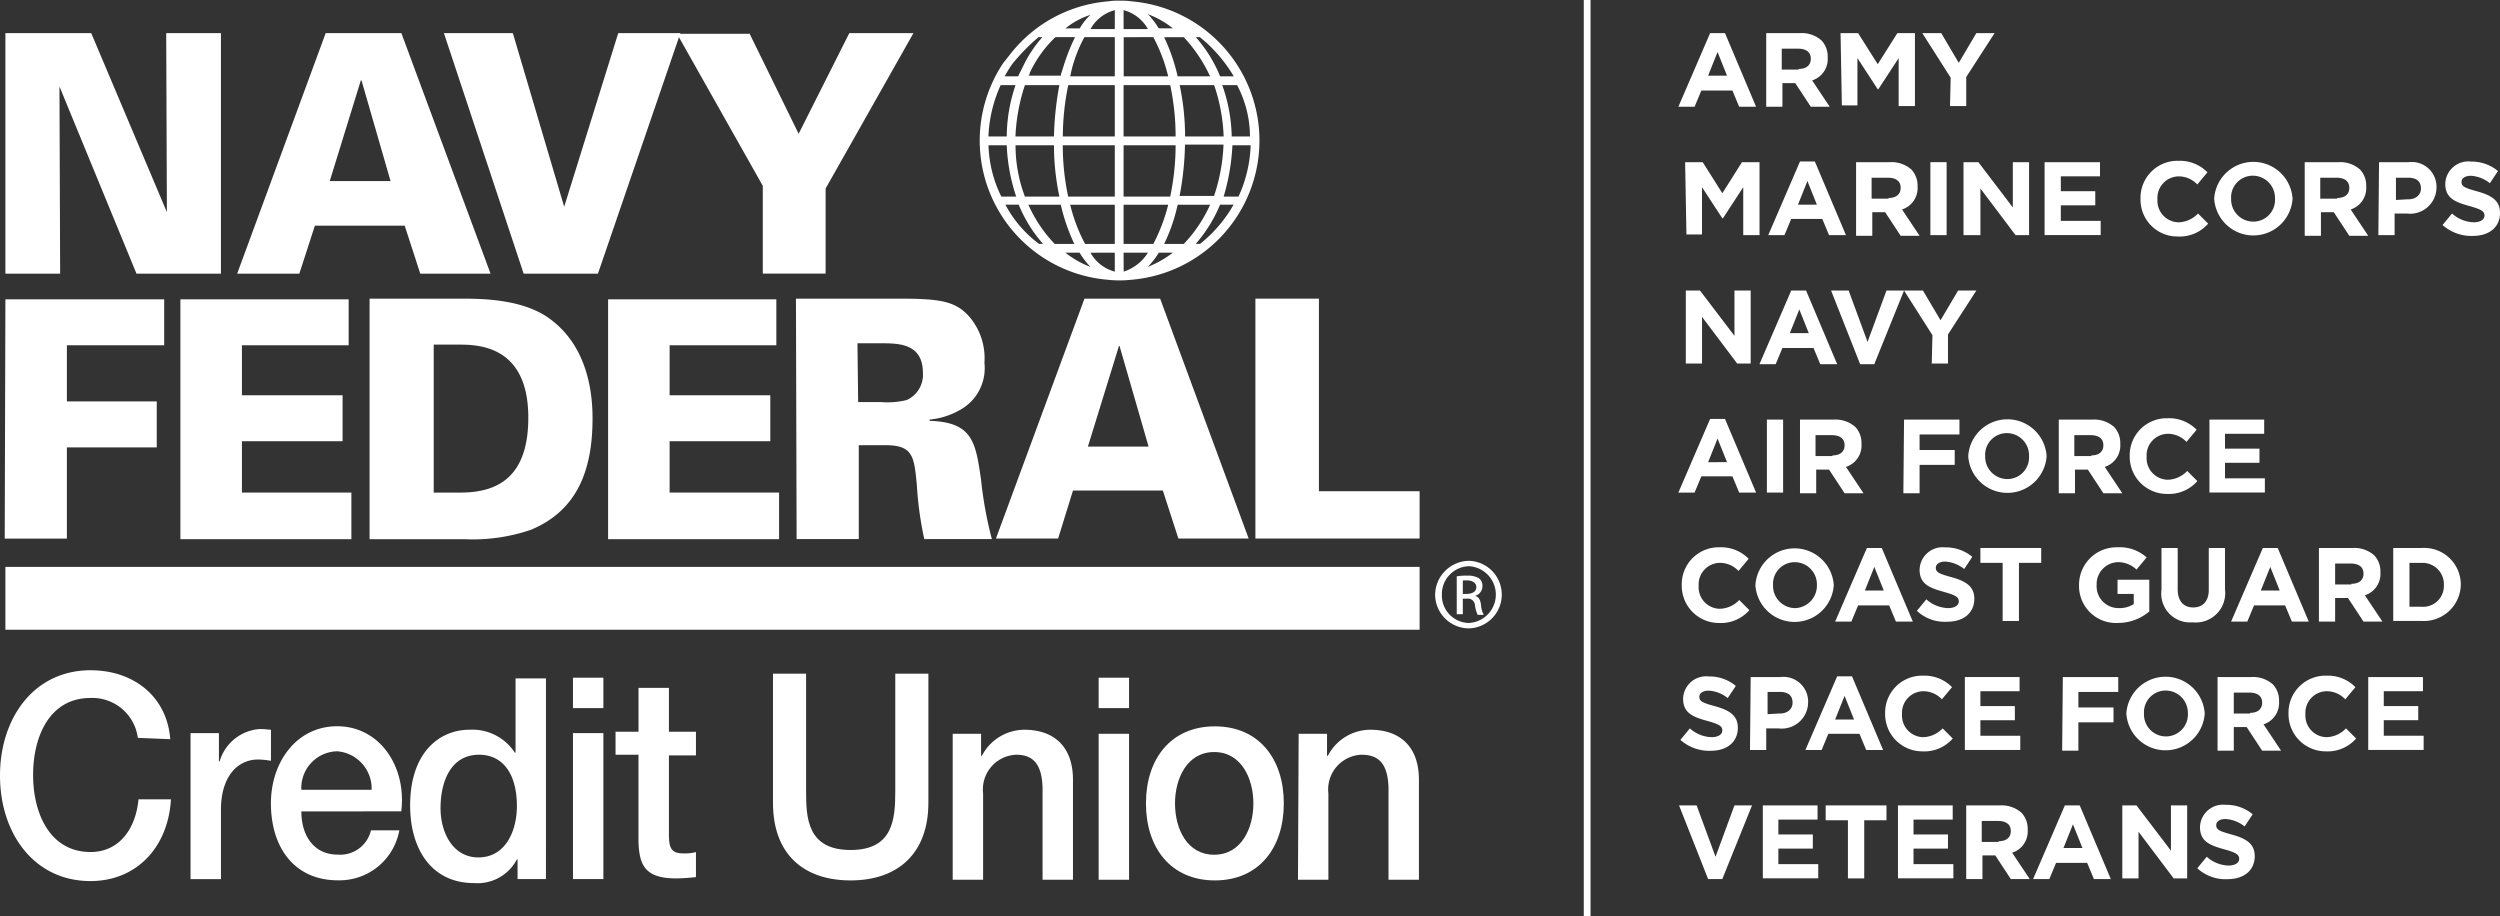 <svg xmlns="http://www.w3.org/2000/svg" width="100%" height="100%" viewBox="0 0 191.005 70.001">
    <rect x="0" y="0" width="191.005" height="70.001" fill="#333333" stroke="none"/>
    <defs>
        <style>
            .headerLogo{fill:#fff}
        </style>
    </defs>
    <g id="NFCU_Logo" transform="translate(-9.4 -12.5)">
        <path id="Path_1087" d="M19.931 116.862a3.507 3.507 0 0 0-3.614-3.046c-3.1 0-4.388 2.891-4.388 5.885 0 2.943 1.291 5.885 4.388 5.885 2.22 0 3.459-1.807 3.665-4.027h2.478c-.206 3.665-2.633 6.246-6.143 6.246-4.336 0-6.917-3.665-6.917-8.053s2.581-8.053 6.917-8.053c3.252 0 5.833 1.962 6.092 5.266l-2.478-.1z" class="headerLogo" data-name="Path 1087" transform="translate(0 -47.99)"/>
        <path id="Path_1088" d="M37.6 120.71h2.168v2.168h.052a3.443 3.443 0 0 1 3.046-2.478c.516 0 .671.052.878.052v2.375a6.326 6.326 0 0 0-.981-.1c-1.6 0-2.839 1.342-2.839 3.82v5.317H37.6z" class="headerLogo" data-name="Path 1088" transform="translate(-13.642 -52.199)"/>
        <path id="Path_1089" d="M51.823 126.5c0 1.755.878 3.3 2.788 3.3a2.411 2.411 0 0 0 2.53-1.858h2.168a4.647 4.647 0 0 1-4.7 3.82c-3.252 0-5.111-2.426-5.111-5.885 0-3.149 1.962-5.885 5.059-5.885 3.3 0 5.317 3.149 4.9 6.5zm5.369-1.652a2.856 2.856 0 0 0-2.633-2.943 2.8 2.8 0 0 0-2.736 2.943z" class="headerLogo" data-name="Path 1089" transform="translate(-19.399 -52.005)"/>
        <path id="Path_1090" d="M80.476 128.232h-2.168v-1.5h-.052a3.4 3.4 0 0 1-3.256 1.81c-3.3 0-4.9-2.633-4.9-5.937 0-4.027 2.22-5.782 4.543-5.782a3.88 3.88 0 0 1 3.459 1.755h.052V112.9h2.323zm-5.162-1.652c2.065 0 2.943-2.013 2.943-3.923 0-2.478-1.084-3.923-2.891-3.923-2.168 0-2.943 2.065-2.943 4.078 0 1.858.929 3.768 2.891 3.768z" class="headerLogo" data-name="Path 1090" transform="translate(-29.365 -48.571)"/>
        <path id="Path_1091" d="M94.2 112.8h2.323v2.323H94.2zm0 4.233h2.323v11.151H94.2z" class="headerLogo" data-name="Path 1091" transform="translate(-41.024 -48.522)"/>
        <path id="Path_1092" d="M100.5 117.656h1.755V114.3h2.323v3.355h2.065v1.807h-2.065v5.938c0 1.032.1 1.549 1.084 1.549a3.344 3.344 0 0 0 .981-.1v1.91a14.581 14.581 0 0 1-1.5.1c-2.375 0-2.839-.981-2.891-2.839v-6.608H100.5v-1.755z" class="headerLogo" data-name="Path 1092" transform="translate(-44.071 -49.248)"/>
        <path id="Path_1093" d="M123.8 112.2h2.53v8.982c0 2.065.1 4.491 3.407 4.491 3.252 0 3.407-2.375 3.407-4.491V112.2h2.53v9.86c0 3.923-2.375 5.937-5.937 5.937s-5.937-1.962-5.937-5.937z" class="headerLogo" data-name="Path 1093" transform="translate(-55.343 -48.232)"/>
        <path id="Path_1094" d="M150.4 120.81h2.168v1.652l.052.052a3.67 3.67 0 0 1 3.252-2.013c2.271 0 3.717 1.291 3.717 3.82v7.64h-2.323v-7.021c-.052-1.755-.671-2.53-2.013-2.53a2.648 2.648 0 0 0-2.53 2.943v6.608H150.4V120.81z" class="headerLogo" data-name="Path 1094" transform="translate(-68.212 -52.247)"/>
        <path id="Path_1095" d="M172 112.8h2.323v2.323H172zm0 4.285h2.323v11.151H172z" class="headerLogo" data-name="Path 1095" transform="translate(-78.661 -48.522)"/>
        <path id="Path_1096" d="M179 125.885c0-3.407 1.91-5.885 5.266-5.885s5.266 2.478 5.266 5.885-1.91 5.885-5.266 5.885-5.266-2.478-5.266-5.885zm8.208 0c0-1.91-.929-3.923-2.994-3.923s-2.994 2.013-2.994 3.923c0 1.962.929 3.923 2.994 3.923s2.994-2.008 2.994-3.923z" class="headerLogo" data-name="Path 1096" transform="translate(-82.047 -52.005)"/>
        <path id="Path_1097" d="M201.552 120.81h2.168v1.652l.052.052a3.67 3.67 0 0 1 3.252-2.013c2.271 0 3.717 1.291 3.717 3.82v7.64h-2.323v-7.021c-.052-1.755-.671-2.53-2.065-2.53a2.648 2.648 0 0 0-2.53 2.943v6.608H201.5l.052-11.151z" class="headerLogo" data-name="Path 1097" transform="translate(-92.932 -52.247)"/>
        <g id="Group_201" data-name="Group 201" transform="translate(9.761 12.552)">
            <g id="Group_200" data-name="Group 200">
                <g id="Group_198" data-name="Group 198" transform="translate(0 22.766)">
                    <path id="Path_1098" d="M10.152 56.8h12.131v3.51h-7.434v4.29h6.866v3.51h-6.866v6.969H10.1l.052-18.279z" class="headerLogo" data-name="Path 1098" transform="translate(-10.1 -56.748)"/>
                    <path id="Path_1099" d="M36.1 56.8h12.854v3.51H40.8v3.82h7.69v3.51H40.8v3.923h8.363v3.562H36.1z" class="headerLogo" data-name="Path 1099" transform="translate(-22.678 -56.748)"/>
                    <path id="Path_1100" d="M64.1 56.7h7.227c2.065 0 4.749.206 6.556 1.549 2.53 1.858 3.252 4.9 3.252 7.589 0 4.078-1.239 7.072-4.7 8.518a13.7 13.7 0 0 1-5.059.723H64.1zM69 71.516h2.065c3.149 0 5.162-1.5 5.162-5.73 0-5.575-3.923-5.575-5.369-5.575H69z" class="headerLogo" data-name="Path 1100" transform="translate(-36.224 -56.7)"/>
                    <path id="Path_1101" d="M99.4 56.8h12.854v3.51H104.1v3.82h7.692v3.51H104.1v3.923h8.363v3.562H99.4z" class="headerLogo" data-name="Path 1101" transform="translate(-53.301 -56.748)"/>
                    <path id="Path_1102" d="M127.2 56.7h7.95c3.1 0 4.233.206 5.266 1.342A4.873 4.873 0 0 1 141.6 61.6a3.641 3.641 0 0 1-1.549 3.407 5.7 5.7 0 0 1-2.633.929v.1c3.3.1 3.51 1.652 3.923 4.491a30.205 30.205 0 0 0 .826 4.543h-5.162a26.6 26.6 0 0 1-.568-4.13c-.206-2.22-.31-3.046-2.426-3.046H132v7.176h-4.749L127.2 56.7zm4.749 7.9h1.751a6.058 6.058 0 0 0 1.962-.155 2.116 2.116 0 0 0 1.239-2.065c0-2.271-1.858-2.271-3.252-2.271H131.9l.052 4.491z" class="headerLogo" data-name="Path 1102" transform="translate(-66.749 -56.7)"/>
                    <path id="Path_1103" d="M163.563 56.7h5.782l6.763 18.326h-5.369l-1.187-3.665h-6.866l-1.136 3.665h-4.75zm4.9 11.305l-2.22-7.692h-.043l-2.375 7.692z" class="headerLogo" data-name="Path 1103" transform="translate(-81.069 -56.7)"/>
                    <path id="Path_1104" d="M195.2 56.7h4.853v14.713h7.692v3.614H195.2V56.7z" class="headerLogo" data-name="Path 1104" transform="translate(-99.646 -56.7)"/>
                </g>
                <g id="Group_199" data-name="Group 199" transform="translate(.052 2.478)">
                    <path id="Path_1105" d="M10.2 17.4h6.556l5.782 13.68-.052-13.68h4.181v18.378h-6.452l-5.885-14.3.052 14.3H10.2V17.4z" class="headerLogo" data-name="Path 1105" transform="translate(-10.2 -17.4)"/>
                    <path id="Path_1106" d="M51.263 17.4h5.782l6.814 18.378H58.49l-1.19-3.665h-6.863l-1.187 3.665H44.5zm4.956 11.305L54 21.014h-.052l-2.375 7.692z" class="headerLogo" data-name="Path 1106" transform="translate(-26.793 -17.4)"/>
                    <path id="Path_1107" d="M75.1 17.4h5.266l3.923 13.267 4.13-13.267h4.749l-6.3 18.378h-5.676z" class="headerLogo" data-name="Path 1107" transform="translate(-41.597 -17.4)"/>
                    <path id="Path_1108" d="M115.124 17.4l3.768 7.692 3.872-7.692h4.9l-6.711 11.873v6.5h-4.8v-6.706L109.6 17.452h5.524z" class="headerLogo" data-name="Path 1108" transform="translate(-58.287 -17.4)"/>
                </g>
                <path id="Rectangle_354" d="M0 0H108.047V4.801H0z" class="headerLogo" data-name="Rectangle 354" transform="translate(.052 43.26)"/>
                <path id="Path_1109" d="M175.772 23.286a10.677 10.677 0 0 0-9.757-10.634 5.611 5.611 0 0 0-.929-.052 4.724 4.724 0 0 0-.878.052 10.586 10.586 0 0 0-7.589 4.181l-.206.258-.206.258a10.669 10.669 0 0 0 7.95 16.571 8.389 8.389 0 0 0 1.858 0 10.677 10.677 0 0 0 9.757-10.634zm-5.782 7.9h-1.5a13.519 13.519 0 0 0 1.032-2.994H172a10.5 10.5 0 0 1-2.01 2.992zm-11.873-2.996h2.478a14.514 14.514 0 0 0 1.032 2.994h-1.5a10.5 10.5 0 0 1-2.01-2.994zm-3.046-4.543h1.394a13.9 13.9 0 0 0 .723 3.923h-1.136a9.375 9.375 0 0 1-.981-3.923zm3.149-5.524a9.058 9.058 0 0 1 1.962-2.736h1.5a15.306 15.306 0 0 0-.878 2.22l-.1.31-.1.31v.1h-2.478a.268.268 0 0 0 .094-.203zm13.78.259h-2.478a14.515 14.515 0 0 0-1.032-2.994h1.5a11.279 11.279 0 0 1 2.01 2.994zm3.046 4.594h-1.394a12.3 12.3 0 0 0-.723-3.923h1.136a8.495 8.495 0 0 1 .984 3.923zm-2.013 0h-2.943a19.048 19.048 0 0 0-.413-3.923h2.633a13.571 13.571 0 0 1 .726 3.923zm-11.667-4.853a10.458 10.458 0 0 1 1.032-2.736h2.323v2.994h-3.407c.004-.102.055-.154.055-.257zm.671-3.407h-1.084a5.741 5.741 0 0 1 1.91-1.032 4.267 4.267 0 0 0-.823 1.033zm2.684-1.394v1.445h-1.858a3 3 0 0 1 1.862-1.444zm.671 1.394v-1.393a3 3 0 0 1 1.858 1.445h-1.85zm2.271.671a12.519 12.519 0 0 1 1.136 2.994H165.4v-2.993zm-2.943 3.665v3.923h-3.97a19.44 19.44 0 0 1 .413-3.923zm0 4.594v3.923h-3.562a18.672 18.672 0 0 1-.413-3.923zm0 4.543v2.994h-2.271a12.519 12.519 0 0 1-1.136-2.994zm0 3.665V33.3a3 3 0 0 1-1.858-1.445zm.671 0h1.858A3.42 3.42 0 0 1 165.4 33.3zm0-.671V28.19h3.409a13.43 13.43 0 0 1-1.136 2.994zm0-3.665v-3.871h3.975a19.049 19.049 0 0 1-.413 3.923H165.4zm0-4.543v-3.922h3.562a18.671 18.671 0 0 1 .413 3.923zm2.684-8.26a5.989 5.989 0 0 0-.826-1.084 7.017 7.017 0 0 1 1.91 1.084zm-7.589 4.336a24.033 24.033 0 0 0-.413 3.923h-2.943a14.251 14.251 0 0 1 .723-3.923zm-4.027 3.923h-1.394a10.4 10.4 0 0 1 .935-3.921h1.136a12.27 12.27 0 0 0-.671 3.923zm.671.671h2.943a19.049 19.049 0 0 0 .413 3.923h-2.633a11.028 11.028 0 0 1-.717-3.921zm4.9 8.208a5.989 5.989 0 0 0 .826 1.084 7.017 7.017 0 0 1-1.91-1.084zm6.04 0h1.084a7.876 7.876 0 0 1-1.91 1.084 5.989 5.989 0 0 0 .836-1.082zm1.6-4.336a22.869 22.869 0 0 0 .413-3.923h2.943a13.9 13.9 0 0 1-.723 3.923zm4.027-3.872h1.403a10.172 10.172 0 0 1-.929 3.923h-1.136a16.424 16.424 0 0 0 .672-3.921zm.1-5.266h-1.032a10.441 10.441 0 0 0-1.858-2.994h.31a11.034 11.034 0 0 1 2.593 2.997zm-3.562-3.665zm-11.357.671h.31a9.339 9.339 0 0 0-1.445 2.168l-.155.31-.155.31c-.052.052-.052.155-.1.206h-1.023a8.98 8.98 0 0 1 .568-.929 15.261 15.261 0 0 1 2.013-2.062zm-2.53 12.8h1.032a10.441 10.441 0 0 0 1.858 2.994h-.31a8.971 8.971 0 0 1-2.566-2.989zm3.51 3.665zm10.376 0zm.981-.671h-.31a10.882 10.882 0 0 0 1.858-2.994h1.032a10.316 10.316 0 0 1-2.566 2.999z" class="headerLogo" data-name="Path 1109" transform="translate(-79.908 -12.6)"/>
            </g>
        </g>
        <g id="Group_202" data-name="Group 202" transform="translate(119.047 55.347)">
            <path id="Path_1110" d="M224.381 95.5a2.582 2.582 0 0 1 0 5.162 2.589 2.589 0 0 1-2.581-2.581 2.623 2.623 0 0 1 2.581-2.581zm0 .413a2.128 2.128 0 0 0-2.065 2.168 2.1 2.1 0 0 0 2.065 2.168 2.171 2.171 0 0 0 0-4.336zm-.465 3.665h-.465v-2.891a3.918 3.918 0 0 1 .826-.052 1.531 1.531 0 0 1 .878.206.7.7 0 0 1 .258.619.774.774 0 0 1-.568.723c.258.052.413.258.465.723a1.693 1.693 0 0 0 .206.723h-.465a2.507 2.507 0 0 1-.206-.723.545.545 0 0 0-.619-.516h-.31v1.187zm0-1.549h.31c.361 0 .723-.155.723-.516 0-.258-.206-.516-.723-.516h-.31z" class="headerLogo" data-name="Path 1110" transform="translate(-221.8 -95.5)"/>
        </g>
        <path id="Rectangle_355" d="M0 0H0.516V70.001H0z" class="headerLogo" data-name="Rectangle 355" transform="translate(130.404 12.5)"/>
        <g id="Group_203" data-name="Group 203" transform="translate(137.631 15.03)">
            <path id="Path_1111" d="M260.226 17.4h1.136l2.375 5.627h-1.291l-.516-1.239h-2.375l-.516 1.239H257.8zm1.291 3.252l-.723-1.807-.723 1.807z" class="headerLogo" data-name="Path 1111" transform="translate(-257.8 -17.4)"/>
            <path id="Path_1112" d="M270.8 17.4h2.581a2.282 2.282 0 0 1 1.652.568 1.8 1.8 0 0 1 .465 1.291 1.715 1.715 0 0 1-1.187 1.755l1.342 2.013h-1.445l-1.188-1.807h-.981v1.807H270.8V17.4zm2.478 2.736c.619 0 .929-.31.929-.774 0-.516-.361-.774-.981-.774h-1.239v1.6h1.291z" class="headerLogo" data-name="Path 1112" transform="translate(-264.089 -17.4)"/>
            <path id="Path_1113" d="M281.8 17.4h1.342l1.5 2.375 1.5-2.375h1.342v5.575h-1.244V19.31l-1.549 2.375h-.052l-1.549-2.375v3.614h-1.19l-.1-5.524z" class="headerLogo" data-name="Path 1113" transform="translate(-269.41 -17.4)"/>
            <path id="Path_1114" d="M296.068 20.807L293.9 17.4h1.445l1.342 2.271 1.343-2.271h1.394l-2.168 3.355v2.22h-1.239l.052-2.168z" class="headerLogo" data-name="Path 1114" transform="translate(-275.264 -17.4)"/>
            <path id="Path_1115" d="M258.8 36.5h1.342l1.5 2.375 1.5-2.375h1.342v5.575h-1.244V38.41l-1.549 2.375h-.052l-1.549-2.375v3.614h-1.19l-.1-5.524z" class="headerLogo" data-name="Path 1115" transform="translate(-258.284 -26.64)"/>
            <path id="Path_1116" d="M273.526 36.4h1.136l2.375 5.627h-1.291l-.516-1.239h-2.375l-.516 1.239H271.1zm1.291 3.3l-.723-1.807-.723 1.807z" class="headerLogo" data-name="Path 1116" transform="translate(-264.234 -26.592)"/>
            <path id="Path_1117" d="M284.1 36.5h2.581a2.282 2.282 0 0 1 1.652.568 1.8 1.8 0 0 1 .465 1.291 1.715 1.715 0 0 1-1.187 1.755l1.342 2.013h-1.445l-1.188-1.807h-.981v1.807H284.1V36.5zm2.478 2.736c.619 0 .929-.31.929-.774 0-.516-.361-.774-.981-.774h-1.239v1.6h1.291z" class="headerLogo" data-name="Path 1117" transform="translate(-270.523 -26.64)"/>
            <path id="Path_1118" d="M295.1 36.5h1.239v5.575H295.1z" class="headerLogo" data-name="Path 1118" transform="translate(-275.845 -26.64)"/>
            <path id="Path_1119" d="M300 36.5h1.136l2.633 3.459V36.5h1.239v5.575h-1.032l-2.684-3.562v3.562H300z" class="headerLogo" data-name="Path 1119" transform="translate(-278.215 -26.64)"/>
            <path id="Path_1120" d="M312 36.5h4.233v1.084h-2.994v1.136h2.633v1.08h-2.633v1.187h3.046v1.084H312z" class="headerLogo" data-name="Path 1120" transform="translate(-284.02 -26.64)"/>
            <path id="Path_1121" d="M326.2 39.191a2.823 2.823 0 0 1 2.891-2.891 2.939 2.939 0 0 1 2.22.878l-.774.929a1.954 1.954 0 0 0-1.445-.619 1.647 1.647 0 0 0-1.6 1.755 1.647 1.647 0 0 0 1.6 1.755 2.12 2.12 0 0 0 1.5-.671l.774.774a2.88 2.88 0 0 1-2.323.981 2.811 2.811 0 0 1-2.843-2.891z" class="headerLogo" data-name="Path 1121" transform="translate(-290.89 -26.543)"/>
            <path id="Path_1122" d="M337.1 39.191a3 3 0 0 1 5.988 0 3 3 0 0 1-5.988 0zm4.646 0a1.7 1.7 0 0 0-1.7-1.755 1.657 1.657 0 0 0-1.652 1.755 1.7 1.7 0 0 0 1.7 1.755 1.657 1.657 0 0 0 1.652-1.755z" class="headerLogo" data-name="Path 1122" transform="translate(-296.163 -26.543)"/>
            <path id="Path_1123" d="M350.5 36.5h2.581a2.282 2.282 0 0 1 1.652.568 1.8 1.8 0 0 1 .465 1.291 1.715 1.715 0 0 1-1.187 1.755l1.342 2.013h-1.445l-1.188-1.807h-.981v1.807H350.5V36.5zm2.478 2.736c.619 0 .929-.31.929-.774 0-.516-.361-.774-.981-.774h-1.239v1.6h1.291z" class="headerLogo" data-name="Path 1123" transform="translate(-302.646 -26.64)"/>
            <path id="Path_1124" d="M361.452 36.5h2.271a1.889 1.889 0 0 1 2.117 1.962 2.015 2.015 0 0 1-2.271 1.962h-.929v1.652h-1.24l.052-5.575zm2.22 2.839c.619 0 .981-.361.981-.826 0-.568-.361-.826-.981-.826h-.929v1.7l.929-.052z" class="headerLogo" data-name="Path 1124" transform="translate(-307.919 -26.64)"/>
            <path id="Path_1125" d="M370.9 41.253l.723-.878a2.592 2.592 0 0 0 1.652.671c.516 0 .826-.206.826-.516 0-.31-.206-.465-1.136-.723-1.136-.31-1.858-.619-1.858-1.7a1.759 1.759 0 0 1 1.962-1.7 3.141 3.141 0 0 1 2.065.723l-.619.929a2.574 2.574 0 0 0-1.445-.568c-.465 0-.723.206-.723.465 0 .361.258.465 1.187.723 1.136.31 1.755.723 1.755 1.652 0 1.084-.826 1.755-2.065 1.755a3.306 3.306 0 0 1-2.324-.833z" class="headerLogo" data-name="Path 1125" transform="translate(-312.514 -26.592)"/>
            <path id="Path_1126" d="M258.8 55.5h1.136l2.633 3.459V55.5h1.239v5.575h-1.032l-2.684-3.562v3.562h-1.239V55.5z" class="headerLogo" data-name="Path 1126" transform="translate(-258.284 -35.832)"/>
            <path id="Path_1127" d="M272.226 55.5h1.136l2.375 5.627h-1.291l-.516-1.239h-2.375l-.516 1.239H269.8zm1.342 3.252l-.723-1.807-.723 1.807z" class="headerLogo" data-name="Path 1127" transform="translate(-263.605 -35.832)"/>
            <path id="Path_1128" d="M280.4 55.5h1.342l1.445 3.923 1.445-3.923h1.342l-2.274 5.627h-1.08z" class="headerLogo" data-name="Path 1128" transform="translate(-268.733 -35.832)"/>
            <path id="Path_1129" d="M293.368 58.907L291.2 55.5h1.445l1.342 2.271 1.343-2.271h1.394l-2.168 3.355v2.22h-1.239l.052-2.168z" class="headerLogo" data-name="Path 1129" transform="translate(-273.958 -35.832)"/>
            <path id="Path_1130" d="M260.226 74.5h1.136l2.375 5.627h-1.291l-.516-1.239h-2.375l-.516 1.239H257.8zm1.291 3.3l-.723-1.8-.723 1.807z" class="headerLogo" data-name="Path 1130" transform="translate(-257.8 -45.023)"/>
            <path id="Path_1131" d="M270.9 74.6h1.239v5.575H270.9z" class="headerLogo" data-name="Path 1131" transform="translate(-264.137 -45.072)"/>
            <path id="Path_1132" d="M275.8 74.6h2.581a2.282 2.282 0 0 1 1.652.568 1.8 1.8 0 0 1 .465 1.291 1.715 1.715 0 0 1-1.187 1.755l1.342 2.013h-1.445l-1.188-1.807h-.981v1.807H275.8V74.6zm2.478 2.736c.619 0 .929-.31.929-.774 0-.516-.361-.774-.981-.774h-1.239v1.6h1.291z" class="headerLogo" data-name="Path 1132" transform="translate(-266.508 -45.072)"/>
            <path id="Path_1133" d="M291.152 74.6h4.233v1.136h-3.046v1.187h2.684v1.136h-2.684v2.168H291.1l.052-5.627z" class="headerLogo" data-name="Path 1133" transform="translate(-273.91 -45.072)"/>
            <path id="Path_1134" d="M300.7 77.291a3 3 0 0 1 5.988 0 3 3 0 0 1-5.988 0zm4.646 0a1.7 1.7 0 0 0-1.7-1.755 1.657 1.657 0 0 0-1.652 1.755 1.7 1.7 0 0 0 1.7 1.755 1.657 1.657 0 0 0 1.652-1.755z" class="headerLogo" data-name="Path 1134" transform="translate(-278.554 -44.975)"/>
            <path id="Path_1135" d="M314.1 74.6h2.581a2.282 2.282 0 0 1 1.652.568 1.8 1.8 0 0 1 .465 1.291 1.715 1.715 0 0 1-1.187 1.755l1.342 2.013h-1.445l-1.188-1.807h-.981v1.807H314.1V74.6zm2.478 2.736c.619 0 .929-.31.929-.774 0-.516-.361-.774-.981-.774h-1.239v1.6h1.291z" class="headerLogo" data-name="Path 1135" transform="translate(-285.036 -45.072)"/>
            <path id="Path_1136" d="M324.6 77.291a2.823 2.823 0 0 1 2.891-2.891 2.939 2.939 0 0 1 2.22.878l-.774.929a1.953 1.953 0 0 0-1.445-.619 1.647 1.647 0 0 0-1.6 1.755 1.647 1.647 0 0 0 1.6 1.755 2.12 2.12 0 0 0 1.5-.671l.774.774a2.88 2.88 0 0 1-2.323.981 2.843 2.843 0 0 1-2.843-2.891z" class="headerLogo" data-name="Path 1136" transform="translate(-290.116 -44.975)"/>
            <path id="Path_1137" d="M336.3 74.6h4.233v1.084h-2.994v1.136h2.633v1.08h-2.633v1.187h3.046v1.084h-4.233V74.6z" class="headerLogo" data-name="Path 1137" transform="translate(-295.776 -45.072)"/>
            <path id="Path_1138" d="M258.3 96.391a2.823 2.823 0 0 1 2.891-2.891 2.939 2.939 0 0 1 2.22.878l-.774.929a1.953 1.953 0 0 0-1.445-.619 1.647 1.647 0 0 0-1.6 1.755 1.647 1.647 0 0 0 1.6 1.755 2.12 2.12 0 0 0 1.5-.671l.774.774a2.88 2.88 0 0 1-2.323.981 2.843 2.843 0 0 1-2.843-2.891z" class="headerLogo" data-name="Path 1138" transform="translate(-258.042 -54.215)"/>
            <path id="Path_1139" d="M269.2 96.391a3 3 0 0 1 5.988 0 3 3 0 0 1-5.988 0zm4.7 0a1.7 1.7 0 0 0-1.7-1.755 1.657 1.657 0 0 0-1.652 1.755 1.7 1.7 0 0 0 1.7 1.755 1.72 1.72 0 0 0 1.652-1.755z" class="headerLogo" data-name="Path 1139" transform="translate(-263.315 -54.215)"/>
            <path id="Path_1140" d="M283.426 93.6h1.136l2.375 5.627h-1.291l-.516-1.239h-2.375l-.516 1.239H281zm1.291 3.252l-.723-1.807-.723 1.807z" class="headerLogo" data-name="Path 1140" transform="translate(-269.023 -54.263)"/>
            <path id="Path_1141" d="M293.1 98.353l.723-.878a2.592 2.592 0 0 0 1.652.671c.516 0 .826-.206.826-.516 0-.31-.206-.465-1.136-.723-1.136-.31-1.858-.619-1.858-1.7a1.759 1.759 0 0 1 1.962-1.7 3.141 3.141 0 0 1 2.065.723l-.619.929a2.574 2.574 0 0 0-1.445-.568c-.465 0-.723.206-.723.465 0 .361.258.465 1.187.723 1.136.31 1.755.723 1.755 1.652 0 1.084-.826 1.755-2.065 1.755a3.088 3.088 0 0 1-2.324-.833z" class="headerLogo" data-name="Path 1141" transform="translate(-274.877 -54.215)"/>
            <path id="Path_1142" d="M304.2 94.736h-1.7V93.6h4.646v1.136h-1.7v4.44H304.2v-4.44z" class="headerLogo" data-name="Path 1142" transform="translate(-279.425 -54.263)"/>
            <path id="Path_1143" d="M317.1 96.391a2.866 2.866 0 0 1 2.943-2.891 3.058 3.058 0 0 1 2.22.774l-.774.929a2.028 2.028 0 0 0-1.445-.568 1.68 1.68 0 0 0-1.6 1.755 1.668 1.668 0 0 0 1.7 1.755 1.963 1.963 0 0 0 1.136-.31v-.774h-1.239v-1.083h2.426V98.4a3.669 3.669 0 0 1-2.375.878 2.82 2.82 0 0 1-2.992-2.887z" class="headerLogo" data-name="Path 1143" transform="translate(-286.488 -54.215)"/>
            <path id="Path_1144" d="M329.3 96.8v-3.2h1.239v3.149c0 .929.465 1.394 1.187 1.394s1.187-.465 1.187-1.342V93.6h1.239v3.149a2.248 2.248 0 0 1-2.478 2.53A2.2 2.2 0 0 1 329.3 96.8z" class="headerLogo" data-name="Path 1144" transform="translate(-292.39 -54.263)"/>
            <path id="Path_1145" d="M342.026 93.6h1.136l2.375 5.627h-1.291l-.516-1.239h-2.375l-.516 1.239H339.6zm1.291 3.252l-.723-1.807-.723 1.807z" class="headerLogo" data-name="Path 1145" transform="translate(-297.372 -54.263)"/>
            <path id="Path_1146" d="M352.6 93.6h2.581a2.282 2.282 0 0 1 1.652.568 1.8 1.8 0 0 1 .465 1.291 1.715 1.715 0 0 1-1.187 1.755l1.342 2.013h-1.445l-1.188-1.807h-.981v1.807H352.6V93.6zm2.478 2.736c.62 0 .929-.31.929-.774 0-.516-.361-.774-.981-.774h-1.187v1.6h1.239z" class="headerLogo" data-name="Path 1146" transform="translate(-303.661 -54.263)"/>
            <path id="Path_1147" d="M363.6 93.6h2.168a2.8 2.8 0 0 1 2.994 2.788 2.829 2.829 0 0 1-2.994 2.788H363.6zm1.239 1.136v3.355h.929a1.586 1.586 0 0 0 1.7-1.652 1.626 1.626 0 0 0-1.7-1.7z" class="headerLogo" data-name="Path 1147" transform="translate(-308.983 -54.263)"/>
            <path id="Path_1148" d="M258.1 117.453l.723-.878a2.592 2.592 0 0 0 1.652.671c.516 0 .826-.206.826-.516 0-.31-.206-.465-1.136-.723-1.136-.31-1.858-.619-1.858-1.7a1.759 1.759 0 0 1 1.962-1.7 3.141 3.141 0 0 1 2.065.723l-.619.929a2.574 2.574 0 0 0-1.445-.568c-.465 0-.723.206-.723.465 0 .361.258.465 1.187.723 1.136.31 1.755.723 1.755 1.652 0 1.084-.826 1.755-2.065 1.755a3.306 3.306 0 0 1-2.324-.833z" class="headerLogo" data-name="Path 1148" transform="translate(-257.945 -63.455)"/>
            <path id="Path_1149" d="M268.452 112.7h2.271a1.889 1.889 0 0 1 2.117 1.962 2.015 2.015 0 0 1-2.271 1.962h-.929v1.652h-1.24l.052-5.575zm2.22 2.788c.619 0 .981-.361.981-.826 0-.568-.361-.826-.981-.826h-.929v1.7l.929-.052z" class="headerLogo" data-name="Path 1149" transform="translate(-262.928 -63.503)"/>
            <path id="Path_1150" d="M279.026 112.6h1.136l2.375 5.627h-1.291l-.516-1.239h-2.375l-.516 1.239H276.6zm1.291 3.3l-.723-1.807-.723 1.807z" class="headerLogo" data-name="Path 1150" transform="translate(-266.895 -63.455)"/>
            <path id="Path_1151" d="M288.4 115.391a2.823 2.823 0 0 1 2.891-2.891 2.939 2.939 0 0 1 2.22.878l-.774.929a1.953 1.953 0 0 0-1.445-.619 1.647 1.647 0 0 0-1.6 1.755 1.647 1.647 0 0 0 1.6 1.755 2.12 2.12 0 0 0 1.5-.671l.774.774a2.88 2.88 0 0 1-2.323.981 2.843 2.843 0 0 1-2.843-2.891z" class="headerLogo" data-name="Path 1151" transform="translate(-272.603 -63.407)"/>
            <path id="Path_1152" d="M300.1 112.7h4.233v1.084h-2.994v1.136h2.633V116h-2.633v1.187h3.046v1.084h-4.233V112.7z" class="headerLogo" data-name="Path 1152" transform="translate(-278.264 -63.503)"/>
            <path id="Path_1153" d="M314.652 112.7h4.233v1.136h-3.046v1.187h2.684v1.136h-2.684v2.168H314.6l.052-5.627z" class="headerLogo" data-name="Path 1153" transform="translate(-285.278 -63.503)"/>
            <path id="Path_1154" d="M324.1 115.391a3 3 0 0 1 5.988 0 3 3 0 0 1-5.988 0zm4.7 0a1.7 1.7 0 0 0-1.7-1.755 1.657 1.657 0 0 0-1.652 1.755 1.679 1.679 0 1 0 3.355 0z" class="headerLogo" data-name="Path 1154" transform="translate(-289.874 -63.407)"/>
            <path id="Path_1155" d="M337.6 112.7h2.581a2.282 2.282 0 0 1 1.652.568 1.8 1.8 0 0 1 .465 1.291 1.715 1.715 0 0 1-1.187 1.755l1.342 2.013h-1.445l-1.187-1.807h-.981v1.807h-1.24V112.7zm2.478 2.736c.619 0 .929-.31.929-.774 0-.516-.361-.774-.981-.774h-1.187v1.6h1.239z" class="headerLogo" data-name="Path 1155" transform="translate(-296.405 -63.503)"/>
            <path id="Path_1156" d="M348.1 115.391a2.823 2.823 0 0 1 2.891-2.891 2.939 2.939 0 0 1 2.22.878l-.774.929a1.953 1.953 0 0 0-1.445-.619 1.647 1.647 0 0 0-1.6 1.755 1.647 1.647 0 0 0 1.6 1.755 2.12 2.12 0 0 0 1.5-.671l.774.774a2.88 2.88 0 0 1-2.323.981 2.843 2.843 0 0 1-2.843-2.891z" class="headerLogo" data-name="Path 1156" transform="translate(-301.484 -63.407)"/>
            <path id="Path_1157" d="M359.8 112.7h4.233v1.084h-2.994v1.136h2.633V116h-2.633v1.187h3.046v1.084h-4.233V112.7z" class="headerLogo" data-name="Path 1157" transform="translate(-307.145 -63.503)"/>
            <path id="Path_1158" d="M257.9 131.7h1.342l1.445 3.923 1.445-3.923h1.342l-2.271 5.627h-1.083z" class="headerLogo" data-name="Path 1158" transform="translate(-257.848 -72.695)"/>
            <path id="Path_1159" d="M270.2 131.7h4.233v1.084h-2.994v1.136h2.633V135h-2.633v1.187h3.046v1.084h-4.233V131.7z" class="headerLogo" data-name="Path 1159" transform="translate(-263.799 -72.695)"/>
            <path id="Path_1160" d="M281.3 132.836h-1.7V131.7h4.646v1.136h-1.7v4.44H281.3v-4.44z" class="headerLogo" data-name="Path 1160" transform="translate(-268.346 -72.695)"/>
            <path id="Path_1161" d="M290.2 131.7h4.233v1.084h-2.994v1.136h2.633V135h-2.633v1.187h3.046v1.084h-4.233V131.7z" class="headerLogo" data-name="Path 1161" transform="translate(-273.474 -72.695)"/>
            <path id="Path_1162" d="M300.4 131.7h2.581a2.282 2.282 0 0 1 1.652.568 1.8 1.8 0 0 1 .465 1.291 1.715 1.715 0 0 1-1.187 1.755l1.342 2.013h-1.445l-1.187-1.807h-.981v1.807h-1.24V131.7zm2.478 2.736c.619 0 .929-.31.929-.774 0-.516-.361-.774-.981-.774h-1.239v1.6h1.291z" class="headerLogo" data-name="Path 1162" transform="translate(-278.409 -72.695)"/>
            <path id="Path_1163" d="M312.726 131.7h1.136l2.375 5.627h-1.291l-.516-1.239h-2.375l-.516 1.239H310.3zm1.342 3.252l-.723-1.807-.723 1.807z" class="headerLogo" data-name="Path 1163" transform="translate(-283.198 -72.695)"/>
            <path id="Path_1164" d="M323.4 131.7h1.136l2.633 3.459V131.7h1.239v5.575h-1.032l-2.684-3.562v3.562h-1.239V131.7z" class="headerLogo" data-name="Path 1164" transform="translate(-289.535 -72.695)"/>
            <path id="Path_1165" d="M334.6 136.453l.723-.878a2.592 2.592 0 0 0 1.652.671c.516 0 .826-.206.826-.516 0-.31-.206-.465-1.136-.723-1.136-.31-1.858-.619-1.858-1.7a1.759 1.759 0 0 1 1.962-1.7 3.141 3.141 0 0 1 2.065.723l-.619.929a2.574 2.574 0 0 0-1.445-.568c-.465 0-.723.206-.723.465 0 .361.258.465 1.187.723 1.136.31 1.755.723 1.755 1.652 0 1.084-.826 1.755-2.065 1.755a3.159 3.159 0 0 1-2.324-.833z" class="headerLogo" data-name="Path 1165" transform="translate(-294.954 -72.647)"/>
        </g>
    </g>
</svg>
